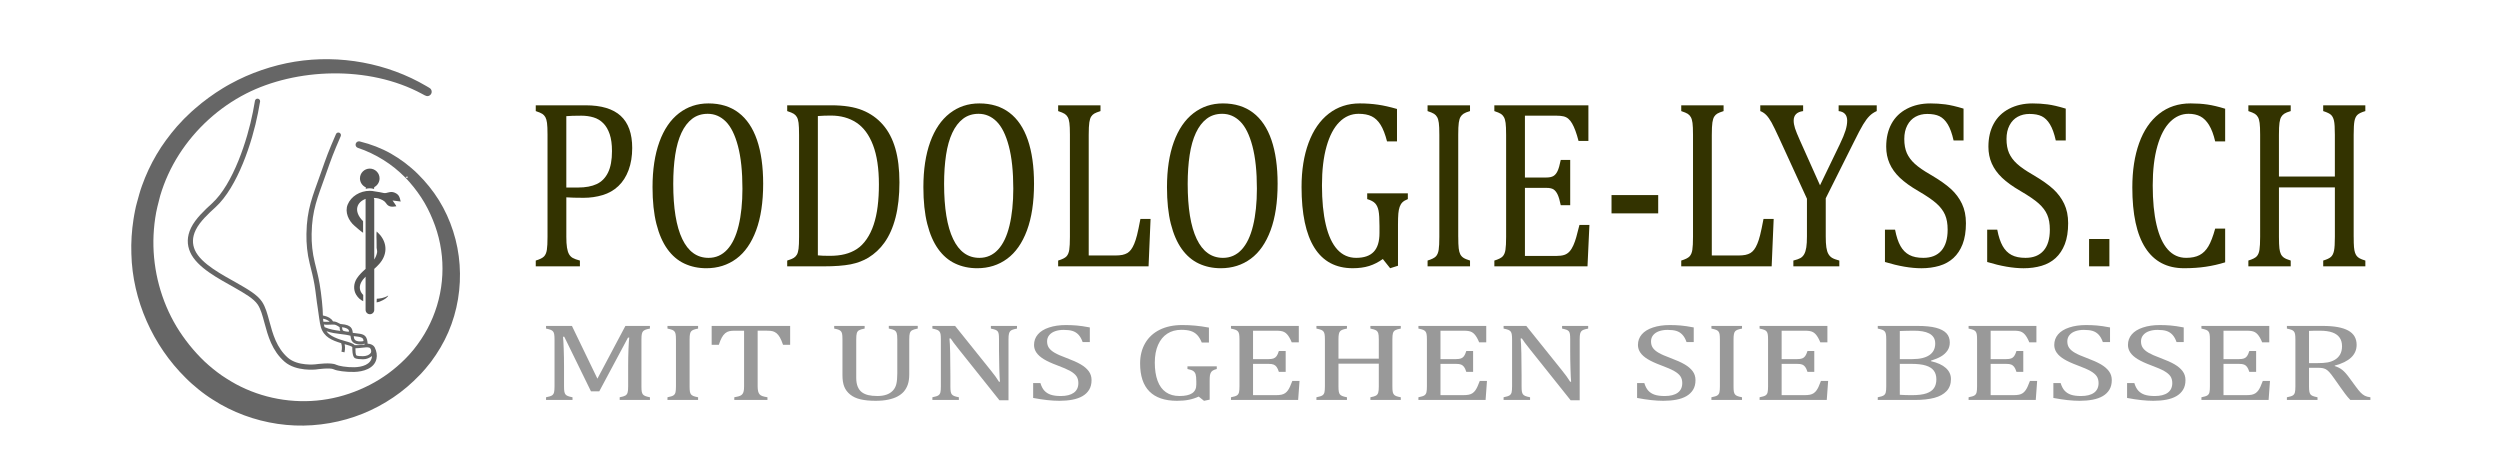 <?xml version="1.0" encoding="utf-8"?>
<!-- Generator: Adobe Illustrator 23.0.0, SVG Export Plug-In . SVG Version: 6.00 Build 0)  -->
<svg version="1.1" baseProfile="tiny" id="Ebene_1" xmlns="http://www.w3.org/2000/svg" xmlns:xlink="http://www.w3.org/1999/xlink"
	 x="0px" y="0px" viewBox="0 0 315 60" xml:space="preserve">
<g>
	<path fill="#999999" d="M81.891,41.401c-0.268,0.05-0.462,0.101-0.581,0.151c-0.12,0.049-0.214,0.111-0.284,0.187
		c-0.069,0.075-0.12,0.188-0.154,0.338c-0.034,0.151-0.051,0.384-0.051,0.699v5.906c0,0.307,0.013,0.529,0.041,0.67
		c0.029,0.143,0.073,0.253,0.138,0.336c0.064,0.082,0.159,0.15,0.283,0.204c0.125,0.056,0.327,0.109,0.609,0.164v0.336h-3.812
		v-0.336c0.347-0.064,0.588-0.137,0.722-0.218c0.133-0.084,0.225-0.204,0.273-0.362c0.05-0.159,0.073-0.423,0.073-0.794v-2.616
		c0-0.688,0.015-1.382,0.042-2.086c0.028-0.704,0.059-1.187,0.096-1.444h-0.157l-3.619,6.769H74.46l-3.365-6.879H70.94
		c0.031,0.278,0.06,0.781,0.087,1.511c0.028,0.729,0.041,1.479,0.041,2.247v2.499c0,0.307,0.015,0.529,0.042,0.67
		c0.027,0.143,0.073,0.253,0.136,0.336c0.064,0.082,0.159,0.15,0.284,0.204c0.124,0.056,0.326,0.109,0.607,0.164v0.336h-3.336
		v-0.336c0.379-0.072,0.631-0.153,0.759-0.242c0.128-0.088,0.211-0.215,0.251-0.379c0.04-0.165,0.06-0.414,0.06-0.753v-5.906
		c0-0.316-0.017-0.546-0.046-0.689c-0.03-0.144-0.081-0.256-0.15-0.336c-0.072-0.079-0.164-0.143-0.28-0.19
		c-0.116-0.047-0.315-0.102-0.594-0.16v-0.335h3.263l3.209,6.646l3.528-6.646h3.09V41.401z"/>
	<path fill="#999999" d="M86.889,48.683c0,0.307,0.014,0.529,0.041,0.67c0.027,0.143,0.073,0.253,0.137,0.336
		c0.064,0.082,0.159,0.15,0.284,0.204c0.124,0.056,0.326,0.109,0.609,0.164v0.336h-3.858v-0.336
		c0.378-0.072,0.631-0.153,0.759-0.242c0.127-0.088,0.211-0.215,0.251-0.379c0.039-0.165,0.059-0.414,0.059-0.753v-5.906
		c0-0.316-0.016-0.546-0.046-0.689c-0.029-0.144-0.079-0.256-0.15-0.336c-0.069-0.079-0.163-0.143-0.278-0.19
		c-0.116-0.047-0.315-0.102-0.595-0.16v-0.335h3.858v0.335c-0.27,0.05-0.462,0.101-0.58,0.151c-0.12,0.049-0.214,0.111-0.285,0.187
		c-0.07,0.075-0.121,0.188-0.154,0.338c-0.035,0.151-0.051,0.384-0.051,0.699V48.683z"/>
	<path fill="#999999" d="M89.669,41.066h9.889v2.378h-0.895c-0.135-0.393-0.266-0.701-0.398-0.93
		c-0.131-0.227-0.269-0.4-0.416-0.521c-0.146-0.116-0.303-0.201-0.469-0.252c-0.169-0.05-0.42-0.073-0.755-0.073h-1.162v6.994
		c0,0.268,0.022,0.483,0.061,0.642c0.038,0.159,0.1,0.286,0.182,0.38c0.081,0.093,0.193,0.167,0.333,0.219
		c0.14,0.053,0.36,0.104,0.659,0.153v0.336h-4.177v-0.336c0.182-0.032,0.344-0.065,0.484-0.102c0.141-0.037,0.255-0.08,0.343-0.132
		c0.088-0.053,0.163-0.121,0.22-0.203c0.058-0.08,0.103-0.193,0.136-0.333c0.034-0.142,0.05-0.349,0.05-0.623v-6.994h-1.151
		c-0.286,0-0.522,0.018-0.709,0.061c-0.185,0.041-0.357,0.125-0.516,0.256c-0.158,0.13-0.304,0.313-0.435,0.554
		c-0.131,0.238-0.254,0.54-0.369,0.905h-0.905V41.066z"/>
	<path fill="#999999" d="M114.566,47.167c0,0.496-0.061,0.926-0.182,1.284c-0.118,0.342-0.291,0.646-0.521,0.91
		c-0.213,0.235-0.478,0.437-0.795,0.603c-0.316,0.167-0.701,0.297-1.152,0.392c-0.451,0.097-0.982,0.145-1.591,0.145
		c-0.737,0-1.369-0.061-1.897-0.184c-0.527-0.123-0.962-0.325-1.306-0.607c-0.345-0.278-0.593-0.608-0.744-0.99
		c-0.153-0.38-0.228-0.864-0.228-1.451v-4.493c0-0.358-0.018-0.598-0.046-0.724c-0.031-0.124-0.076-0.224-0.133-0.297
		c-0.058-0.073-0.142-0.136-0.252-0.188c-0.109-0.053-0.313-0.108-0.611-0.167v-0.335h3.838v0.335
		c-0.341,0.063-0.579,0.135-0.714,0.215c-0.134,0.08-0.225,0.199-0.273,0.359c-0.051,0.158-0.073,0.425-0.073,0.801v4.834
		c0,0.441,0.062,0.814,0.187,1.113c0.125,0.301,0.3,0.535,0.524,0.702c0.227,0.165,0.494,0.285,0.806,0.36
		c0.309,0.075,0.696,0.113,1.16,0.113c0.426,0,0.8-0.056,1.123-0.167c0.325-0.111,0.593-0.281,0.81-0.509
		c0.215-0.227,0.364-0.508,0.443-0.841c0.079-0.332,0.119-0.778,0.119-1.339v-4.267c0-0.398-0.027-0.669-0.079-0.815
		c-0.051-0.146-0.136-0.258-0.255-0.336c-0.12-0.076-0.363-0.151-0.737-0.225v-0.335h3.648v0.335
		c-0.353,0.068-0.595,0.144-0.726,0.225c-0.131,0.082-0.221,0.201-0.27,0.355c-0.05,0.156-0.073,0.419-0.073,0.795V47.167z"/>
	<path fill="#999999" d="M124.858,46.696c0.219,0.273,0.403,0.513,0.555,0.718c0.149,0.204,0.301,0.434,0.461,0.688h0.119
		c-0.031-0.277-0.058-0.828-0.083-1.656c-0.025-0.827-0.036-1.572-0.036-2.237v-1.433c0-0.316-0.013-0.547-0.036-0.692
		c-0.028-0.146-0.07-0.257-0.133-0.335c-0.063-0.076-0.153-0.14-0.266-0.188c-0.112-0.047-0.308-0.102-0.59-0.16v-0.335h3.291v0.335
		c-0.275,0.054-0.469,0.104-0.58,0.151c-0.114,0.044-0.205,0.102-0.275,0.177c-0.069,0.073-0.122,0.182-0.158,0.328
		c-0.038,0.145-0.057,0.385-0.057,0.719v7.655h-1.143l-5.09-6.38c-0.317-0.396-0.543-0.684-0.677-0.867
		c-0.133-0.183-0.26-0.363-0.375-0.541h-0.155c0.044,0.353,0.073,0.984,0.091,1.903c0.018,0.918,0.027,1.832,0.027,2.743v1.393
		c0,0.307,0.015,0.529,0.042,0.67c0.026,0.143,0.073,0.253,0.136,0.336c0.066,0.082,0.159,0.15,0.284,0.204
		c0.125,0.056,0.328,0.109,0.607,0.164v0.336h-3.336v-0.336c0.377-0.072,0.631-0.153,0.758-0.242
		c0.128-0.088,0.212-0.215,0.251-0.379c0.04-0.165,0.059-0.414,0.059-0.753v-5.906c0-0.316-0.014-0.546-0.043-0.689
		c-0.033-0.144-0.082-0.256-0.153-0.336c-0.069-0.079-0.161-0.143-0.278-0.19c-0.115-0.047-0.314-0.102-0.594-0.16v-0.335h2.86
		L124.858,46.696z"/>
	<path fill="#999999" d="M131.092,48.267c0.121,0.402,0.284,0.719,0.493,0.95c0.206,0.231,0.476,0.404,0.805,0.516
		c0.328,0.111,0.753,0.167,1.269,0.167c0.714,0,1.26-0.139,1.643-0.416c0.381-0.278,0.571-0.685,0.571-1.217
		c0-0.341-0.079-0.629-0.237-0.861c-0.16-0.231-0.418-0.45-0.777-0.655c-0.362-0.204-0.909-0.443-1.646-0.716
		c-0.713-0.265-1.276-0.524-1.692-0.777c-0.412-0.253-0.721-0.525-0.927-0.823c-0.204-0.296-0.305-0.619-0.305-0.97
		c0-0.51,0.161-0.952,0.481-1.328c0.319-0.376,0.789-0.666,1.407-0.871c0.619-0.206,1.327-0.308,2.126-0.308
		c0.462,0,0.914,0.018,1.356,0.055c0.442,0.036,0.995,0.119,1.659,0.245v1.844h-0.904c-0.141-0.399-0.318-0.71-0.529-0.935
		c-0.216-0.223-0.465-0.379-0.752-0.468c-0.287-0.089-0.657-0.133-1.114-0.133c-0.396,0-0.751,0.055-1.064,0.164
		c-0.314,0.108-0.563,0.273-0.746,0.494c-0.182,0.222-0.275,0.483-0.275,0.79c0,0.323,0.079,0.596,0.234,0.819
		c0.156,0.224,0.397,0.431,0.728,0.621c0.327,0.192,0.816,0.407,1.462,0.644c0.779,0.291,1.385,0.562,1.813,0.813
		c0.431,0.251,0.766,0.536,1.006,0.856c0.239,0.321,0.36,0.697,0.36,1.124c0,0.479-0.1,0.884-0.303,1.213
		c-0.198,0.329-0.478,0.6-0.836,0.807c-0.357,0.208-0.783,0.357-1.279,0.451c-0.497,0.093-1.041,0.14-1.631,0.14
		c-0.956,0-2.059-0.12-3.309-0.361v-1.873H131.092z"/>
	<path fill="#999999" d="M152.416,50.356l-0.712,0.145l-0.668-0.533c-0.397,0.183-0.809,0.317-1.243,0.403
		c-0.432,0.088-0.93,0.13-1.49,0.13c-1.541,0-2.703-0.396-3.483-1.187c-0.779-0.788-1.167-1.963-1.167-3.521
		c0-0.97,0.214-1.821,0.64-2.556c0.425-0.731,1.038-1.296,1.836-1.691c0.797-0.393,1.735-0.59,2.815-0.59
		c0.567,0,1.111,0.023,1.636,0.073c0.523,0.046,1.105,0.13,1.746,0.248v1.879h-0.906c-0.163-0.411-0.362-0.73-0.584-0.96
		c-0.227-0.23-0.495-0.395-0.809-0.492c-0.313-0.099-0.71-0.146-1.194-0.146c-0.665,0-1.247,0.159-1.745,0.477
		c-0.5,0.317-0.888,0.789-1.166,1.411c-0.277,0.621-0.417,1.372-0.417,2.25c0,0.893,0.12,1.657,0.353,2.289
		c0.236,0.633,0.584,1.111,1.047,1.431c0.464,0.322,1.034,0.482,1.709,0.482c0.72,0,1.252-0.117,1.6-0.351
		c0.349-0.234,0.521-0.596,0.521-1.083v-0.409c0-0.41-0.029-0.706-0.086-0.889c-0.058-0.183-0.161-0.325-0.306-0.424
		c-0.148-0.101-0.388-0.183-0.722-0.246v-0.335h3.692v0.335c-0.218,0.055-0.384,0.118-0.493,0.188
		c-0.11,0.07-0.195,0.156-0.251,0.264c-0.059,0.104-0.098,0.233-0.119,0.385c-0.021,0.152-0.032,0.371-0.032,0.652V50.356z"/>
	<path fill="#999999" d="M163.649,41.066v2.064h-0.895c-0.09-0.224-0.185-0.419-0.284-0.587c-0.095-0.169-0.196-0.31-0.301-0.425
		c-0.103-0.113-0.217-0.205-0.343-0.273c-0.126-0.067-0.272-0.115-0.443-0.14c-0.172-0.025-0.374-0.036-0.613-0.036h-2.887v3.578
		h1.954c0.269,0,0.48-0.028,0.632-0.085c0.153-0.058,0.278-0.154,0.38-0.291c0.1-0.136,0.195-0.351,0.287-0.642h0.86v2.622h-0.86
		c-0.084-0.271-0.181-0.479-0.282-0.617c-0.104-0.14-0.227-0.237-0.373-0.297c-0.142-0.061-0.356-0.09-0.644-0.09h-1.954v3.942
		h2.843c0.298,0,0.54-0.02,0.725-0.058c0.186-0.039,0.346-0.104,0.481-0.199c0.134-0.092,0.252-0.214,0.356-0.364
		c0.103-0.151,0.192-0.307,0.259-0.468c0.071-0.162,0.168-0.397,0.289-0.706h0.906l-0.175,2.398h-8.464v-0.336
		c0.378-0.072,0.632-0.153,0.76-0.242c0.129-0.088,0.211-0.215,0.251-0.379c0.04-0.165,0.061-0.414,0.061-0.753v-5.906
		c0-0.316-0.016-0.546-0.047-0.689c-0.03-0.144-0.081-0.256-0.152-0.336c-0.066-0.079-0.161-0.143-0.276-0.19
		c-0.117-0.047-0.315-0.102-0.596-0.16v-0.335H163.649z"/>
	<path fill="#999999" d="M175.441,48.683c0,0.265,0.009,0.464,0.028,0.597c0.018,0.131,0.049,0.237,0.09,0.317
		c0.044,0.078,0.095,0.143,0.154,0.193c0.064,0.051,0.148,0.097,0.261,0.138c0.114,0.04,0.29,0.084,0.526,0.129v0.336h-3.83v-0.336
		c0.335-0.064,0.571-0.133,0.705-0.211c0.132-0.078,0.225-0.198,0.277-0.356c0.053-0.159,0.078-0.429,0.078-0.807V45.82h-5.083
		v2.862c0,0.307,0.015,0.529,0.043,0.67c0.026,0.143,0.073,0.253,0.136,0.336c0.065,0.082,0.159,0.15,0.284,0.204
		c0.124,0.056,0.327,0.109,0.607,0.164v0.336h-3.847v-0.336c0.378-0.072,0.63-0.153,0.757-0.242
		c0.128-0.088,0.213-0.215,0.253-0.379c0.038-0.165,0.059-0.414,0.059-0.753v-5.906c0-0.316-0.015-0.546-0.046-0.689
		c-0.031-0.144-0.082-0.256-0.152-0.336c-0.068-0.079-0.161-0.143-0.277-0.19c-0.116-0.047-0.314-0.102-0.594-0.16v-0.335h3.847
		v0.335c-0.267,0.05-0.463,0.101-0.58,0.151c-0.119,0.049-0.214,0.111-0.284,0.187c-0.068,0.075-0.121,0.188-0.154,0.338
		c-0.034,0.151-0.052,0.384-0.052,0.699v2.416h5.083v-2.416c0-0.398-0.025-0.669-0.078-0.815c-0.052-0.146-0.138-0.258-0.259-0.336
		c-0.121-0.076-0.364-0.151-0.723-0.225v-0.335h3.83v0.335c-0.342,0.063-0.578,0.135-0.712,0.215
		c-0.134,0.08-0.225,0.199-0.275,0.359c-0.048,0.158-0.073,0.425-0.073,0.801V48.683z"/>
	<path fill="#999999" d="M187.267,41.066v2.064h-0.894c-0.093-0.224-0.188-0.419-0.283-0.587c-0.098-0.169-0.2-0.31-0.303-0.425
		c-0.102-0.113-0.217-0.205-0.342-0.273c-0.125-0.067-0.272-0.115-0.443-0.14c-0.171-0.025-0.375-0.036-0.612-0.036H181.5v3.578
		h1.956c0.269,0,0.478-0.028,0.631-0.085c0.152-0.058,0.279-0.154,0.38-0.291c0.1-0.136,0.195-0.351,0.285-0.642h0.86v2.622h-0.86
		c-0.084-0.271-0.176-0.479-0.28-0.617c-0.104-0.14-0.229-0.237-0.373-0.297c-0.141-0.061-0.357-0.09-0.644-0.09H181.5v3.942h2.844
		c0.298,0,0.539-0.02,0.724-0.058c0.189-0.039,0.347-0.104,0.48-0.199c0.136-0.092,0.254-0.214,0.358-0.364
		c0.101-0.151,0.189-0.307,0.26-0.468c0.07-0.162,0.165-0.397,0.288-0.706h0.905l-0.174,2.398h-8.464v-0.336
		c0.378-0.072,0.632-0.153,0.76-0.242c0.126-0.088,0.212-0.215,0.251-0.379c0.04-0.165,0.06-0.414,0.06-0.753v-5.906
		c0-0.316-0.017-0.546-0.047-0.689c-0.03-0.144-0.078-0.256-0.15-0.336c-0.071-0.079-0.163-0.143-0.279-0.19
		c-0.117-0.047-0.314-0.102-0.594-0.16v-0.335H187.267z"/>
	<path fill="#999999" d="M196.829,46.696c0.219,0.273,0.402,0.513,0.553,0.718c0.147,0.204,0.302,0.434,0.461,0.688h0.117
		c-0.029-0.277-0.055-0.828-0.08-1.656c-0.027-0.827-0.036-1.572-0.036-2.237v-1.433c0-0.316-0.012-0.547-0.036-0.692
		c-0.025-0.146-0.068-0.257-0.133-0.335c-0.065-0.076-0.153-0.14-0.265-0.188c-0.114-0.047-0.312-0.102-0.589-0.16v-0.335h3.289
		v0.335c-0.276,0.054-0.469,0.104-0.58,0.151c-0.115,0.044-0.207,0.102-0.276,0.177c-0.07,0.073-0.121,0.182-0.161,0.328
		c-0.034,0.145-0.053,0.385-0.053,0.719v7.655h-1.142l-5.093-6.38c-0.315-0.396-0.541-0.684-0.675-0.867
		c-0.136-0.183-0.26-0.363-0.376-0.541h-0.154c0.041,0.353,0.072,0.984,0.091,1.903c0.018,0.918,0.027,1.832,0.027,2.743v1.393
		c0,0.307,0.014,0.529,0.041,0.67c0.028,0.143,0.073,0.253,0.138,0.336c0.064,0.082,0.158,0.15,0.281,0.204
		c0.127,0.056,0.331,0.109,0.61,0.164v0.336h-3.336v-0.336c0.377-0.072,0.629-0.153,0.757-0.242c0.13-0.088,0.213-0.215,0.254-0.379
		c0.04-0.165,0.058-0.414,0.058-0.753v-5.906c0-0.316-0.015-0.546-0.047-0.689c-0.028-0.144-0.08-0.256-0.149-0.336
		c-0.071-0.079-0.163-0.143-0.28-0.19c-0.115-0.047-0.313-0.102-0.593-0.16v-0.335h2.859L196.829,46.696z"/>
	<path fill="#999999" d="M207.184,48.267c0.125,0.402,0.288,0.719,0.493,0.95c0.208,0.231,0.477,0.404,0.807,0.516
		c0.327,0.111,0.752,0.167,1.27,0.167c0.714,0,1.26-0.139,1.64-0.416c0.38-0.278,0.571-0.685,0.571-1.217
		c0-0.341-0.079-0.629-0.238-0.861c-0.159-0.231-0.417-0.45-0.778-0.655c-0.358-0.204-0.906-0.443-1.642-0.716
		c-0.714-0.265-1.277-0.524-1.691-0.777c-0.415-0.253-0.725-0.525-0.929-0.823c-0.203-0.296-0.305-0.619-0.305-0.97
		c0-0.51,0.16-0.952,0.48-1.328c0.32-0.376,0.79-0.666,1.408-0.871c0.617-0.206,1.326-0.308,2.125-0.308
		c0.462,0,0.916,0.018,1.356,0.055c0.443,0.036,0.995,0.119,1.66,0.245v1.844h-0.906c-0.139-0.399-0.316-0.71-0.53-0.935
		c-0.212-0.223-0.461-0.379-0.747-0.468c-0.288-0.089-0.658-0.133-1.115-0.133c-0.395,0-0.751,0.055-1.067,0.164
		c-0.312,0.108-0.559,0.273-0.743,0.494c-0.184,0.222-0.273,0.483-0.273,0.79c0,0.323,0.076,0.596,0.233,0.819
		c0.154,0.224,0.398,0.431,0.728,0.621c0.327,0.192,0.817,0.407,1.461,0.644c0.78,0.291,1.386,0.562,1.813,0.813
		c0.43,0.251,0.766,0.536,1.008,0.856c0.241,0.321,0.361,0.697,0.361,1.124c0,0.479-0.1,0.884-0.301,1.213
		c-0.202,0.329-0.481,0.6-0.838,0.807c-0.355,0.208-0.782,0.357-1.279,0.451c-0.497,0.093-1.041,0.14-1.634,0.14
		c-0.955,0-2.059-0.12-3.307-0.361v-1.873H207.184z"/>
	<path fill="#999999" d="M218.426,48.683c0,0.307,0.013,0.529,0.041,0.67c0.03,0.143,0.074,0.253,0.138,0.336
		c0.065,0.082,0.158,0.15,0.282,0.204c0.126,0.056,0.329,0.109,0.607,0.164v0.336h-3.856v-0.336c0.379-0.072,0.631-0.153,0.76-0.242
		c0.126-0.088,0.212-0.215,0.25-0.379c0.04-0.165,0.06-0.414,0.06-0.753v-5.906c0-0.316-0.015-0.546-0.043-0.689
		c-0.032-0.144-0.083-0.256-0.152-0.336c-0.073-0.079-0.164-0.143-0.28-0.19c-0.116-0.047-0.313-0.102-0.594-0.16v-0.335h3.856
		v0.335c-0.265,0.05-0.46,0.101-0.576,0.151c-0.122,0.049-0.216,0.111-0.287,0.187c-0.07,0.075-0.12,0.188-0.153,0.338
		c-0.035,0.151-0.052,0.384-0.052,0.699V48.683z"/>
	<path fill="#999999" d="M230.252,41.066v2.064h-0.894c-0.094-0.224-0.185-0.419-0.282-0.587c-0.098-0.169-0.2-0.31-0.303-0.425
		c-0.102-0.113-0.216-0.205-0.343-0.273c-0.126-0.067-0.272-0.115-0.443-0.14c-0.169-0.025-0.375-0.036-0.613-0.036h-2.888v3.578
		h1.956c0.269,0,0.481-0.028,0.631-0.085c0.153-0.058,0.28-0.154,0.38-0.291c0.1-0.136,0.197-0.351,0.288-0.642h0.859v2.622h-0.859
		c-0.085-0.271-0.181-0.479-0.283-0.617c-0.104-0.14-0.227-0.237-0.368-0.297c-0.145-0.061-0.361-0.09-0.647-0.09h-1.956v3.942
		h2.844c0.298,0,0.54-0.02,0.727-0.058c0.184-0.039,0.345-0.104,0.48-0.199c0.134-0.092,0.254-0.214,0.357-0.364
		c0.104-0.151,0.191-0.307,0.26-0.468c0.068-0.162,0.166-0.397,0.285-0.706h0.907l-0.174,2.398h-8.463v-0.336
		c0.377-0.072,0.63-0.153,0.758-0.242c0.128-0.088,0.213-0.215,0.251-0.379c0.038-0.165,0.058-0.414,0.058-0.753v-5.906
		c0-0.316-0.015-0.546-0.046-0.689c-0.029-0.144-0.082-0.256-0.15-0.336c-0.071-0.079-0.163-0.143-0.278-0.19
		c-0.118-0.047-0.316-0.102-0.594-0.16v-0.335H230.252z"/>
	<path fill="#999999" d="M236.597,50.393v-0.336c0.378-0.072,0.631-0.153,0.758-0.242c0.128-0.088,0.213-0.215,0.251-0.379
		c0.04-0.165,0.061-0.414,0.061-0.753v-5.906c0-0.316-0.016-0.546-0.047-0.689c-0.03-0.144-0.08-0.256-0.15-0.336
		c-0.071-0.079-0.164-0.143-0.28-0.19c-0.115-0.047-0.313-0.102-0.593-0.16v-0.335h4.999c0.968,0,1.747,0.077,2.337,0.232
		c0.586,0.155,1.024,0.384,1.312,0.687c0.286,0.304,0.429,0.693,0.429,1.172c0,0.395-0.104,0.739-0.308,1.032
		c-0.203,0.29-0.47,0.532-0.799,0.723c-0.33,0.192-0.753,0.37-1.27,0.533v0.062c0.829,0.188,1.455,0.475,1.883,0.864
		c0.428,0.389,0.64,0.852,0.64,1.391c0,0.618-0.185,1.125-0.554,1.518c-0.367,0.39-0.883,0.674-1.549,0.851
		c-0.664,0.174-1.469,0.263-2.412,0.263H236.597z M240.974,45.247c0.929,0,1.636-0.168,2.129-0.502
		c0.488-0.334,0.735-0.821,0.735-1.459c0-0.314-0.07-0.574-0.206-0.781c-0.138-0.207-0.326-0.373-0.569-0.496
		c-0.24-0.123-0.525-0.21-0.852-0.263c-0.329-0.054-0.686-0.077-1.07-0.077c-0.23,0-0.537,0.004-0.914,0.013
		c-0.378,0.01-0.66,0.017-0.851,0.026v3.539H240.974z M239.375,49.742c0.445,0.033,0.943,0.048,1.49,0.048
		c0.798,0,1.419-0.074,1.861-0.226c0.44-0.149,0.759-0.371,0.958-0.665c0.2-0.294,0.299-0.662,0.299-1.104
		c0-0.441-0.108-0.807-0.324-1.094c-0.216-0.287-0.55-0.502-1.003-0.642c-0.45-0.143-1.071-0.213-1.863-0.213h-1.418V49.742z"/>
	<path fill="#999999" d="M256.587,41.066v2.064h-0.896c-0.091-0.224-0.186-0.419-0.283-0.587c-0.098-0.169-0.197-0.31-0.302-0.425
		c-0.105-0.113-0.218-0.205-0.343-0.273c-0.125-0.067-0.273-0.115-0.442-0.14c-0.172-0.025-0.374-0.036-0.613-0.036h-2.887v3.578
		h1.953c0.269,0,0.48-0.028,0.632-0.085c0.152-0.058,0.28-0.154,0.38-0.291c0.1-0.136,0.196-0.351,0.287-0.642h0.861v2.622h-0.861
		c-0.085-0.271-0.179-0.479-0.282-0.617c-0.104-0.14-0.229-0.237-0.371-0.297c-0.143-0.061-0.355-0.09-0.645-0.09h-1.953v3.942h2.84
		c0.299,0,0.543-0.02,0.729-0.058c0.185-0.039,0.346-0.104,0.48-0.199c0.132-0.092,0.252-0.214,0.356-0.364
		c0.104-0.151,0.192-0.307,0.26-0.468c0.071-0.162,0.167-0.397,0.288-0.706h0.906l-0.174,2.398h-8.464v-0.336
		c0.378-0.072,0.632-0.153,0.758-0.242c0.129-0.088,0.213-0.215,0.252-0.379c0.04-0.165,0.058-0.414,0.058-0.753v-5.906
		c0-0.316-0.014-0.546-0.045-0.689c-0.032-0.144-0.083-0.256-0.151-0.336c-0.069-0.079-0.163-0.143-0.28-0.19
		c-0.116-0.047-0.314-0.102-0.593-0.16v-0.335H256.587z"/>
	<path fill="#999999" d="M259.641,48.267c0.122,0.402,0.285,0.719,0.493,0.95s0.475,0.404,0.802,0.516
		c0.331,0.111,0.755,0.167,1.273,0.167c0.711,0,1.259-0.139,1.641-0.416c0.377-0.278,0.57-0.685,0.57-1.217
		c0-0.341-0.08-0.629-0.237-0.861c-0.16-0.231-0.417-0.45-0.778-0.655c-0.359-0.204-0.908-0.443-1.645-0.716
		c-0.713-0.265-1.275-0.524-1.69-0.777c-0.414-0.253-0.724-0.525-0.929-0.823c-0.203-0.296-0.304-0.619-0.304-0.97
		c0-0.51,0.159-0.952,0.478-1.328c0.319-0.376,0.788-0.666,1.408-0.871c0.617-0.206,1.327-0.308,2.124-0.308
		c0.465,0,0.917,0.018,1.358,0.055c0.441,0.036,0.994,0.119,1.659,0.245v1.844h-0.905c-0.141-0.399-0.319-0.71-0.531-0.935
		c-0.212-0.223-0.462-0.379-0.749-0.468c-0.287-0.089-0.658-0.133-1.113-0.133c-0.397,0-0.753,0.055-1.067,0.164
		c-0.313,0.108-0.563,0.273-0.743,0.494c-0.184,0.222-0.273,0.483-0.273,0.79c0,0.323,0.076,0.596,0.232,0.819
		c0.154,0.224,0.397,0.431,0.728,0.621c0.327,0.192,0.816,0.407,1.462,0.644c0.779,0.291,1.384,0.562,1.814,0.813
		c0.428,0.251,0.763,0.536,1.004,0.856c0.241,0.321,0.363,0.697,0.363,1.124c0,0.479-0.101,0.884-0.303,1.213
		c-0.202,0.329-0.478,0.6-0.836,0.807c-0.357,0.208-0.783,0.357-1.28,0.451c-0.498,0.093-1.041,0.14-1.632,0.14
		c-0.957,0-2.059-0.12-3.309-0.361v-1.873H259.641z"/>
	<path fill="#999999" d="M268.927,48.267c0.121,0.402,0.285,0.719,0.493,0.95s0.476,0.404,0.805,0.516
		c0.33,0.111,0.754,0.167,1.271,0.167c0.713,0,1.259-0.139,1.64-0.416c0.379-0.278,0.572-0.685,0.572-1.217
		c0-0.341-0.079-0.629-0.237-0.861c-0.159-0.231-0.417-0.45-0.778-0.655c-0.359-0.204-0.908-0.443-1.647-0.716
		c-0.712-0.265-1.275-0.524-1.689-0.777c-0.416-0.253-0.725-0.525-0.929-0.823c-0.202-0.296-0.305-0.619-0.305-0.97
		c0-0.51,0.16-0.952,0.479-1.328c0.321-0.376,0.79-0.666,1.409-0.871c0.617-0.206,1.326-0.308,2.125-0.308
		c0.461,0,0.916,0.018,1.356,0.055c0.441,0.036,0.993,0.119,1.658,0.245v1.844h-0.904c-0.14-0.399-0.317-0.71-0.529-0.935
		c-0.214-0.223-0.464-0.379-0.749-0.468c-0.289-0.089-0.66-0.133-1.118-0.133c-0.396,0-0.752,0.055-1.065,0.164
		c-0.312,0.108-0.561,0.273-0.743,0.494c-0.184,0.222-0.275,0.483-0.275,0.79c0,0.323,0.077,0.596,0.234,0.819
		c0.153,0.224,0.396,0.431,0.725,0.621c0.33,0.192,0.817,0.407,1.463,0.644c0.78,0.291,1.385,0.562,1.815,0.813
		c0.43,0.251,0.764,0.536,1.004,0.856c0.243,0.321,0.363,0.697,0.363,1.124c0,0.479-0.1,0.884-0.303,1.213
		c-0.199,0.329-0.479,0.6-0.836,0.807c-0.355,0.208-0.784,0.357-1.28,0.451c-0.496,0.093-1.039,0.14-1.631,0.14
		c-0.957,0-2.06-0.12-3.308-0.361v-1.873H268.927z"/>
	<path fill="#999999" d="M285.928,41.066v2.064h-0.897c-0.09-0.224-0.186-0.419-0.283-0.587c-0.098-0.169-0.197-0.31-0.302-0.425
		c-0.104-0.113-0.217-0.205-0.343-0.273c-0.123-0.067-0.272-0.115-0.443-0.14c-0.17-0.025-0.374-0.036-0.612-0.036h-2.887v3.578
		h1.953c0.269,0,0.48-0.028,0.633-0.085c0.153-0.058,0.279-0.154,0.38-0.291c0.099-0.136,0.196-0.351,0.287-0.642h0.858v2.622
		h-0.858c-0.085-0.271-0.18-0.479-0.282-0.617c-0.105-0.14-0.228-0.237-0.373-0.297c-0.142-0.061-0.357-0.09-0.645-0.09h-1.953
		v3.942h2.843c0.299,0,0.54-0.02,0.727-0.058c0.182-0.039,0.344-0.104,0.478-0.199c0.133-0.092,0.252-0.214,0.358-0.364
		c0.101-0.151,0.189-0.307,0.258-0.468c0.072-0.162,0.167-0.397,0.289-0.706h0.905l-0.174,2.398h-8.464v-0.336
		c0.378-0.072,0.632-0.153,0.759-0.242c0.127-0.088,0.212-0.215,0.251-0.379c0.039-0.165,0.059-0.414,0.059-0.753v-5.906
		c0-0.316-0.016-0.546-0.046-0.689c-0.032-0.144-0.08-0.256-0.152-0.336c-0.068-0.079-0.162-0.143-0.278-0.19
		c-0.115-0.047-0.314-0.102-0.594-0.16v-0.335H285.928z"/>
	<path fill="#999999" d="M290.936,46.341v2.322c0,0.328,0.016,0.566,0.05,0.714c0.034,0.147,0.084,0.26,0.151,0.334
		c0.067,0.075,0.159,0.138,0.275,0.184c0.113,0.049,0.313,0.103,0.594,0.162v0.336h-3.858v-0.336
		c0.378-0.072,0.633-0.153,0.761-0.242c0.127-0.088,0.209-0.215,0.249-0.379c0.042-0.165,0.061-0.414,0.061-0.753v-5.906
		c0-0.316-0.015-0.546-0.046-0.689c-0.031-0.144-0.079-0.256-0.15-0.336c-0.071-0.079-0.163-0.143-0.28-0.19
		c-0.116-0.047-0.312-0.102-0.594-0.16v-0.335h4.525c1.426,0,2.492,0.193,3.199,0.581c0.707,0.387,1.061,0.988,1.061,1.803
		c0,0.624-0.228,1.154-0.69,1.594c-0.459,0.436-1.151,0.776-2.071,1.022v0.055c0.373,0.115,0.691,0.277,0.956,0.489
		c0.266,0.213,0.56,0.54,0.883,0.987l0.822,1.12c0.237,0.328,0.442,0.578,0.613,0.752c0.17,0.173,0.344,0.306,0.52,0.396
		c0.176,0.091,0.411,0.154,0.703,0.19v0.336h-2.531c-0.233-0.242-0.451-0.501-0.659-0.779c-0.206-0.279-0.409-0.56-0.612-0.849
		l-0.805-1.14c-0.242-0.348-0.442-0.601-0.599-0.767c-0.154-0.162-0.298-0.276-0.431-0.344c-0.129-0.065-0.27-0.11-0.42-0.136
		c-0.148-0.025-0.371-0.038-0.671-0.038H290.936z M290.936,41.695v4.058h1.033c0.53,0,0.959-0.028,1.289-0.085
		c0.328-0.057,0.634-0.165,0.913-0.326c0.281-0.16,0.505-0.38,0.674-0.665c0.165-0.286,0.251-0.633,0.251-1.05
		c0-0.432-0.099-0.791-0.299-1.078c-0.198-0.287-0.496-0.506-0.898-0.655c-0.402-0.151-0.946-0.225-1.628-0.225
		C291.722,41.669,291.277,41.676,290.936,41.695z"/>
</g>
<g>
	<path fill="#575756" d="M50.487,25.393c-0.136-0.545-0.189-0.876-0.766-1.12c-0.577-0.244-0.968,0.139-1.378,0.044
		c-0.28-0.067-0.743-0.15-1.146-0.205c-0.203-0.044-0.407-0.068-0.608-0.068c-1.238,0-2.355,0.695-2.78,1.727
		c-0.394,0.959,0.12,2.061,0.867,2.689c0.278,0.235,0.761,0.677,1.073,0.869c0.001,0,0.002,0.001,0.002,0.002
		c-0.001-0.034-0.002-0.105-0.002-0.197c-0.002-0.392,0.002-1.181-0.002-1.261c-1.313-1.325-0.721-2.446,0.328-2.814
		c-0.008,0.037-0.012,0.075-0.012,0.114v8.711c-0.405,0.361-0.781,0.71-1.094,1.184c-0.428,0.651-0.463,1.465-0.086,2.077
		c0.23,0.376,0.524,0.639,0.882,0.804v-0.784c-0.185-0.18-0.329-0.411-0.392-0.65c-0.163-0.63,0.226-1.192,0.69-1.659v2.071v2.119
		c0,0.3,0.246,0.546,0.546,0.546c0.3,0,0.546-0.246,0.546-0.546v-5.167c0.221-0.2,0.437-0.405,0.635-0.628
		c0.971-1.097,1.056-2.473,0.119-3.625c-0.097-0.118-0.343-0.354-0.452-0.462l-0.02,0.281c-0.011,0.325-0.005,0.537,0.011,0.871
		c0.012,0.244,0.016,0.594,0.007,0.847l-0.002,0.061c0.028,0.201,0.097,0.402,0.058,0.599c-0.058,0.306-0.186,0.603-0.356,0.879
		v-7.53c0-0.085-0.02-0.165-0.055-0.236c0.244,0.009,0.452,0.039,0.565,0.066c0.429,0.123,0.798,0.314,0.972,0.591
		c0.308,0.489,0.706,0.497,1.297,0.4c0.03-0.047-0.45-0.687-0.472-0.732C49.8,25.303,50.146,25.346,50.487,25.393z"/>
	<path fill="#575756" d="M45.997,23.56c0.111,0.073,0.089-0.136,0.089,0.232c0.331-0.082,0.668-0.103,1.043,0.021l0.017-0.186
		c0-0.045,0.022-0.056,0.078-0.089c0.368-0.218,0.602-0.631,0.602-1.061c0-0.68-0.558-1.233-1.233-1.233
		c-0.681,0-1.239,0.552-1.239,1.233C45.355,22.941,45.617,23.348,45.997,23.56z"/>
	<path fill="#575756" d="M47.458,37.964L47.452,38.1c0.31-0.046,0.484-0.123,0.762-0.267c0.247-0.127,0.62-0.349,0.707-0.599
		c-0.535,0.346-1.136,0.392-1.446,0.405C47.47,37.75,47.463,37.859,47.458,37.964z"/>
</g>
<g>
	<path fill="#666666" d="M57.1,29.141c-0.437-1.368-1.036-2.683-1.789-3.901c-0.756-1.221-1.665-2.33-2.676-3.332
		c-0.51-0.505-1.05-0.955-1.616-1.394c-0.575-0.431-1.162-0.819-1.78-1.171c-1.209-0.678-2.507-1.173-3.842-1.503
		c-0.002-0.001-0.005-0.001-0.007-0.002c-0.033-0.008-0.065-0.019-0.098-0.027l-0.002,0.007c-0.021-0.003-0.039-0.012-0.061-0.012
		c-0.235,0-0.426,0.191-0.426,0.426c0,0.189,0.125,0.344,0.296,0.4c1.129,0.375,2.207,0.899,3.212,1.522
		c0.507,0.309,0.993,0.671,1.459,1.039c0.457,0.366,0.872,0.759,1.302,1.181c0.025,0.098,0.064,0.145,0.014,0.014l0.006,0.007
		l0.008,0.009l0.015,0.017l0.037,0.04l0.071,0.074l0.138,0.146l0.267,0.296c0.175,0.2,0.346,0.404,0.511,0.613
		c0.33,0.417,0.646,0.851,0.936,1.292c0.583,0.885,1.06,1.836,1.46,2.816c0.807,1.957,1.228,4.06,1.22,6.164
		c-0.002,2.104-0.419,4.196-1.221,6.13c-0.399,0.967-0.892,1.892-1.469,2.759c-0.285,0.435-0.597,0.852-0.92,1.262
		c-0.17,0.197-0.334,0.4-0.507,0.594l-0.268,0.286l-0.138,0.147l-0.069,0.074l-0.034,0.037l-0.013,0.014
		c-0.004,0.004-0.007,0.007-0.011,0.011l0.001,0l-0.004,0.004l-0.001,0.002c-0.001-0.001,0,0-0.001-0.001
		c-0.003,0.003-0.006,0.006-0.009,0.009c-0.323-0.3-0.231-0.208-0.006,0.006c-1.345,1.347-2.825,2.444-4.489,3.301
		c-1.666,0.856-3.461,1.478-5.305,1.792c-3.693,0.643-7.567,0.083-10.926-1.559c-0.838-0.401-1.658-0.912-2.413-1.415
		c-0.386-0.281-0.77-0.547-1.122-0.848L26.3,46.023c-0.183-0.165-0.375-0.331-0.529-0.477c-0.673-0.642-1.343-1.377-1.91-2.083
		c-0.584-0.737-1.134-1.509-1.619-2.315c-1.939-3.234-2.957-7.04-2.914-10.837c0.015-0.952,0.09-1.906,0.23-2.838
		c0.134-0.957,0.382-1.871,0.623-2.8c0.541-1.832,1.345-3.587,2.38-5.208c2.067-3.231,5.024-5.928,8.449-7.675
		c6.238-3.181,15.419-3.614,22.182,0.045l0.342,0.185l0.006-0.011c0.088,0.058,0.187,0.101,0.3,0.101
		c0.306,0,0.554-0.248,0.554-0.554c0-0.223-0.134-0.413-0.324-0.501l0.002-0.003l-0.353-0.208
		c-4.914-2.89-10.886-3.987-16.564-3.074c-1.422,0.232-2.819,0.589-4.18,1.056c-0.679,0.233-1.356,0.497-2.007,0.782
		c-0.645,0.294-1.333,0.615-1.945,0.962c-0.314,0.181-0.612,0.331-0.937,0.541c-0.312,0.198-0.596,0.366-0.902,0.575
		c-0.605,0.409-1.225,0.857-1.747,1.274c-0.277,0.226-0.577,0.472-0.845,0.706c-0.272,0.234-0.542,0.47-0.796,0.724l-0.385,0.371
		l-0.186,0.179l-0.212,0.221c-0.239,0.259-0.495,0.52-0.729,0.787c-0.451,0.526-0.942,1.124-1.365,1.712
		c-0.426,0.575-0.821,1.181-1.192,1.809c-0.739,1.251-1.355,2.575-1.842,3.945c-0.25,0.679-0.426,1.382-0.623,2.087
		c-0.106,0.352-0.18,0.702-0.249,1.051c-0.078,0.343-0.128,0.718-0.192,1.076c-0.224,1.456-0.321,2.89-0.268,4.361
		c0.14,5.82,2.709,11.557,6.842,15.626c0.126,0.128,0.265,0.271,0.406,0.397l0.387,0.353c0.284,0.241,0.563,0.485,0.852,0.721
		c0.29,0.244,0.58,0.444,0.868,0.66c0.285,0.213,0.612,0.421,0.92,0.617c1.221,0.797,2.55,1.445,3.917,1.958
		c2.74,1.02,5.699,1.463,8.609,1.257c2.911-0.202,5.776-1.003,8.343-2.383c1.281-0.685,2.492-1.502,3.6-2.444
		c0.273-0.232,0.555-0.485,0.803-0.721l0.771-0.764l0.193-0.197l0.19-0.212l0.356-0.404c0.238-0.275,0.458-0.564,0.687-0.847
		c0.868-1.167,1.619-2.421,2.194-3.755c0.576-1.332,0.983-2.739,1.219-4.163C58.183,34.833,57.981,31.877,57.1,29.141z
		 M51.107,22.406l0.173-0.196c0.005,0.006,0.012,0.013,0.015,0.016l0.057,0.059c0.02,0.02,0.039,0.041,0.058,0.061
		C51.353,22.395,51.26,22.423,51.107,22.406z"/>
	<path fill="#666666" d="M51.101,45.18c0.002-0.002,0.004-0.003,0.005-0.005C51.092,45.165,51.087,45.163,51.101,45.18z"/>
	<path fill="#666666" d="M32.447,12.429c-0.145,0-0.264,0.096-0.308,0.226l-0.005-0.001c-0.13,0.723-0.232,1.278-0.268,1.462
		c-0.68,3.481-2.482,9.081-5.158,11.518c-0.932,0.849-2.066,1.909-2.625,3.046c-0.557,1.133-0.526,2.166-0.125,3.084
		c0.865,1.977,3.7,3.391,5.538,4.444c1.384,0.793,2.47,1.415,2.978,2.169c0.378,0.562,0.602,1.393,0.848,2.308
		c0.438,1.625,0.944,3.503,2.534,4.889c1.454,1.267,3.948,0.982,3.955,0.981l0.012-0.002c0.005-0.001,1.759-0.262,2.232-0.018
		c0.364,0.188,1.521,0.357,2.589,0.329c1.094-0.028,2.522-0.412,2.792-1.65c0.101-0.46,0.021-0.95-0.217-1.43
		c-0.078-0.156-0.234-0.31-0.475-0.4c-0.118-0.044-0.26-0.075-0.424-0.082c-0.009-0.17-0.029-0.344-0.073-0.508
		c-0.178-0.664-0.644-0.717-1.392-0.804c-0.126-0.015-0.261-0.03-0.403-0.05l-0.006-0.046c-0.058-0.425-0.136-0.96-1.417-1.055
		c-0.074-0.005-0.123-0.009-0.172-0.034c-0.298-0.149-0.522-0.304-0.898-0.311l-0.027-0.032c-0.191-0.357-0.665-0.582-1.002-0.652
		c-0.088-0.018-0.172-0.036-0.246-0.06c-0.001-0.882-0.189-2.661-0.406-3.951c-0.159-0.944-0.395-1.837-0.623-2.762
		c-0.293-1.184-0.41-2.374-0.39-3.565c0.052-3.049,0.754-4.562,1.727-7.325c0.839-2.383,0.943-2.68,1.935-4.978
		c0.02-0.043,0.034-0.09,0.034-0.14c0-0.182-0.148-0.33-0.33-0.33c-0.145,0-0.264,0.094-0.309,0.224
		c-0.992,2.297-1.102,2.613-1.945,5.007c-1.001,2.841-1.712,4.4-1.766,7.533c-0.021,1.245,0.101,2.49,0.408,3.731
		c0.224,0.906,0.457,1.79,0.613,2.714c0.164,0.977,0.248,1.962,0.409,2.942c0.107,0.649,0.223,1.81,0.393,2.375l0,0.001
		c0.376,1.256,1.421,1.668,2.556,2.014c0.055,0.165,0.083,0.331,0.091,0.497c0.007,0.187-0.013,0.38-0.057,0.576l0.384,0.084
		c0.049-0.224,0.073-0.45,0.063-0.676c-0.005-0.119-0.019-0.237-0.043-0.355c0.42,0.117,0.88,0.251,0.963,0.364
		c-0.006,0.183-0.023,1.177,0.314,1.389c0.188,0.118,0.665,0.147,1.032,0.151c0.484,0.005,0.8-0.18,1.137-0.404
		c-0.077,1.114-1.326,1.383-2.221,1.406c-0.97,0.025-2.011-0.167-2.302-0.317c-0.629-0.325-2.444-0.073-2.612-0.049
		c-0.006,0-2.221,0.252-3.457-0.825c-1.438-1.253-1.917-3.029-2.331-4.565c-0.261-0.969-0.497-1.848-0.937-2.502
		c-0.594-0.883-1.738-1.538-3.196-2.373c-1.661-0.951-4.49-2.369-5.264-4.138c-0.327-0.748-0.349-1.596,0.113-2.535
		c0.52-1.059,1.599-2.051,2.478-2.851c2.798-2.548,4.65-8.238,5.36-11.877c0.036-0.183,0.139-0.746,0.271-1.478l-0.003-0.001
		c0-0.001,0.001-0.002,0.001-0.004C32.776,12.577,32.628,12.429,32.447,12.429z M44.811,42.383c0.425,0.049,0.731,0.084,0.915,0.283
		c0.057,0.117,0.081,0.213,0.076,0.28c-0.006,0.089-0.549,0.08-0.656,0.065c-0.185-0.027-0.327-0.096-0.418-0.188
		c-0.135-0.137-0.128-0.292-0.159-0.468C44.653,42.364,44.733,42.374,44.811,42.383z M43.927,41.569
		c0.007,0.019,0.071,0.169,0.046,0.201c-0.11,0.07-0.635-0.045-0.723-0.095c-0.115-0.066-0.146-0.317-0.154-0.447
		C43.541,41.279,43.822,41.417,43.927,41.569z M40.7,40.157c0.06,0.015,0.12,0.027,0.182,0.04c0.196,0.04,0.49,0.187,0.665,0.343
		c-0.221,0.019-0.507,0.011-0.803-0.002C40.73,40.457,40.711,40.242,40.7,40.157z M40.9,41.222c-0.014-0.039-0.027-0.079-0.038-0.12
		c-0.005,0-0.045-0.197-0.051-0.221c0.396,0.098,1.125-0.031,1.389,0.032c0.206,0.049,0.467,0.234,0.587,0.305
		c0.007,0.167,0.021,0.315,0.087,0.472C42.238,41.611,41.574,41.52,40.9,41.222z M44.689,43.483
		c-0.216-0.232-0.763-0.384-1.236-0.516c-0.771-0.215-1.926-0.609-2.319-1.232c0.618,0.213,1.214,0.286,1.785,0.356
		c0.43,0.052,0.846,0.103,1.237,0.211c0.078,0.321,0.028,0.528,0.292,0.795c0.156,0.159,0.416,0.254,0.677,0.291
		c0.29,0.042,0.598,0.012,0.773-0.081c0.044-0.024,0.032,0.042,0.033,0.077l0.001,0.04c-0.114,0.008-0.232,0.019-0.351,0.03
		C45.268,43.482,44.944,43.512,44.689,43.483z M46.739,44.433c-0.204,0.321-0.633,0.447-1.019,0.447
		c-0.312-0.001-0.687-0.018-0.805-0.093c-0.125-0.078-0.135-0.624-0.132-0.905c0.218,0.006,0.586-0.045,0.869-0.071
		c0.229-0.021,0.658-0.092,0.881-0.008C46.742,43.883,46.824,44.241,46.739,44.433z"/>
</g>
<g>
	<path fill="#333300" d="M71.357,29.798c0,0.584,0.027,1.05,0.083,1.398c0.055,0.345,0.139,0.621,0.253,0.824
		c0.114,0.203,0.268,0.363,0.462,0.475c0.194,0.114,0.499,0.225,0.913,0.336v0.728h-5.563v-0.728
		c0.524-0.161,0.874-0.336,1.052-0.529c0.178-0.192,0.294-0.468,0.348-0.825c0.056-0.357,0.083-0.9,0.083-1.635V16.985
		c0-0.684-0.021-1.183-0.064-1.494c-0.041-0.312-0.112-0.555-0.208-0.729c-0.097-0.174-0.226-0.312-0.387-0.417
		c-0.16-0.103-0.435-0.22-0.824-0.348v-0.729h6.286c1.977,0,3.449,0.444,4.417,1.33c0.967,0.888,1.45,2.237,1.45,4.05
		c0,1.031-0.151,1.957-0.456,2.781c-0.304,0.821-0.735,1.496-1.292,2.021c-0.557,0.526-1.217,0.902-1.978,1.13
		c-0.76,0.229-1.559,0.343-2.395,0.343c-0.937,0-1.664-0.02-2.179-0.06V29.798z M71.357,23.629h1.47
		c0.955,0,1.743-0.147,2.363-0.438c0.621-0.294,1.096-0.778,1.426-1.456c0.329-0.679,0.494-1.579,0.494-2.698
		c0-0.852-0.097-1.563-0.291-2.134c-0.194-0.57-0.462-1.029-0.805-1.374c-0.343-0.347-0.749-0.593-1.223-0.736
		c-0.473-0.144-0.989-0.216-1.546-0.216c-0.837,0-1.466,0.02-1.889,0.059V23.629z"/>
	<path fill="#333300" d="M88.998,33.797c-1.014,0-1.937-0.198-2.769-0.588c-0.832-0.39-1.546-1-2.141-1.828
		c-0.595-0.828-1.057-1.885-1.381-3.173c-0.325-1.288-0.488-2.829-0.488-4.623c0-2.21,0.287-4.106,0.862-5.694
		c0.574-1.585,1.396-2.791,2.465-3.619c1.069-0.826,2.309-1.241,3.719-1.241c1.503,0,2.769,0.388,3.795,1.167
		c1.027,0.777,1.801,1.923,2.32,3.433c0.519,1.512,0.779,3.351,0.779,5.523c0,2.319-0.296,4.275-0.887,5.871
		c-0.592,1.594-1.426,2.79-2.502,3.583C91.691,33.399,90.434,33.797,88.998,33.797z M84.829,23.17c0,3.041,0.377,5.356,1.134,6.94
		c0.757,1.586,1.861,2.38,3.314,2.38c0.921,0,1.703-0.345,2.344-1.034c0.642-0.688,1.124-1.698,1.445-3.025
		c0.321-1.328,0.481-2.878,0.481-4.652c0-2.161-0.187-3.953-0.563-5.374c-0.376-1.422-0.89-2.455-1.539-3.099
		c-0.651-0.645-1.407-0.966-2.269-0.966c-0.76,0-1.414,0.208-1.958,0.623c-0.546,0.417-0.997,1.009-1.356,1.776
		c-0.359,0.769-0.621,1.698-0.786,2.787C84.911,20.616,84.829,21.83,84.829,23.17z"/>
	<path fill="#333300" d="M99.187,33.559v-0.728c0.388-0.121,0.667-0.234,0.836-0.342c0.169-0.11,0.3-0.25,0.393-0.416
		c0.093-0.169,0.161-0.41,0.203-0.729c0.042-0.318,0.063-0.818,0.063-1.502V16.985c0-0.693-0.021-1.197-0.063-1.509
		c-0.042-0.311-0.112-0.553-0.209-0.721c-0.098-0.168-0.226-0.305-0.387-0.41c-0.161-0.103-0.439-0.22-0.836-0.348v-0.729h5.551
		c1.597,0,2.903,0.207,3.921,0.617c1.019,0.412,1.878,1.018,2.58,1.821c0.701,0.803,1.225,1.802,1.571,2.995
		c0.346,1.195,0.52,2.618,0.52,4.274c0,1.675-0.163,3.149-0.488,4.421c-0.326,1.274-0.801,2.343-1.426,3.205
		c-0.54,0.753-1.204,1.372-1.99,1.858c-0.65,0.395-1.402,0.679-2.255,0.849c-0.854,0.165-1.986,0.251-3.397,0.251H99.187z
		 M103.053,32.177c0.338,0.04,0.836,0.058,1.495,0.058c0.71,0,1.343-0.068,1.901-0.208c0.557-0.14,1.064-0.356,1.52-0.653
		c0.456-0.299,0.866-0.712,1.229-1.243c0.363-0.529,0.659-1.139,0.887-1.827c0.228-0.688,0.395-1.454,0.5-2.296
		c0.107-0.843,0.158-1.764,0.158-2.765c0-2.012-0.247-3.665-0.741-4.958c-0.494-1.294-1.191-2.237-2.091-2.831
		c-0.9-0.595-1.975-0.892-3.226-0.892c-0.574,0-1.119,0.02-1.634,0.06V32.177z"/>
	<path fill="#333300" d="M123.126,33.797c-1.013,0-1.936-0.198-2.768-0.588c-0.833-0.39-1.547-1-2.143-1.828
		c-0.595-0.828-1.056-1.885-1.381-3.173c-0.326-1.288-0.488-2.829-0.488-4.623c0-2.21,0.287-4.106,0.861-5.694
		c0.575-1.585,1.397-2.791,2.465-3.619c1.069-0.826,2.309-1.241,3.719-1.241c1.504,0,2.769,0.388,3.796,1.167
		c1.026,0.777,1.8,1.923,2.319,3.433c0.52,1.512,0.78,3.351,0.78,5.523c0,2.319-0.296,4.275-0.887,5.871
		c-0.592,1.594-1.426,2.79-2.504,3.583C125.818,33.399,124.562,33.797,123.126,33.797z M118.956,23.17
		c0,3.041,0.378,5.356,1.135,6.94c0.755,1.586,1.86,2.38,3.313,2.38c0.922,0,1.702-0.345,2.345-1.034
		c0.642-0.688,1.124-1.698,1.444-3.025c0.321-1.328,0.482-2.878,0.482-4.652c0-2.161-0.188-3.953-0.564-5.374
		c-0.376-1.422-0.89-2.455-1.54-3.099c-0.649-0.645-1.406-0.966-2.268-0.966c-0.76,0-1.413,0.208-1.958,0.623
		c-0.545,0.417-0.997,1.009-1.356,1.776c-0.359,0.769-0.621,1.698-0.786,2.787C119.039,20.616,118.956,21.83,118.956,23.17z"/>
	<path fill="#333300" d="M137.179,32.192h3.321c0.362,0,0.666-0.025,0.913-0.074c0.244-0.052,0.453-0.129,0.627-0.232
		c0.174-0.106,0.329-0.247,0.468-0.431c0.14-0.183,0.272-0.422,0.399-0.721c0.126-0.297,0.247-0.671,0.362-1.122
		c0.113-0.451,0.255-1.128,0.424-2.029h1.279l-0.253,5.976h-11.392v-0.728c0.524-0.161,0.874-0.336,1.052-0.529
		c0.178-0.192,0.293-0.468,0.349-0.825c0.055-0.357,0.082-0.9,0.082-1.635V16.985c0-0.684-0.021-1.183-0.064-1.494
		c-0.042-0.312-0.112-0.555-0.209-0.729c-0.097-0.174-0.226-0.312-0.386-0.417c-0.161-0.103-0.435-0.22-0.824-0.348v-0.729h5.335
		v0.729c-0.372,0.118-0.636,0.225-0.792,0.319c-0.156,0.095-0.285,0.22-0.387,0.379c-0.101,0.158-0.178,0.402-0.228,0.728
		c-0.051,0.328-0.077,0.848-0.077,1.562V32.192z"/>
	<path fill="#333300" d="M153.819,33.797c-1.013,0-1.936-0.198-2.769-0.588c-0.831-0.39-1.545-1-2.142-1.828
		c-0.595-0.828-1.054-1.885-1.381-3.173c-0.326-1.288-0.487-2.829-0.487-4.623c0-2.21,0.287-4.106,0.861-5.694
		c0.574-1.585,1.398-2.791,2.465-3.619c1.069-0.826,2.309-1.241,3.72-1.241c1.503,0,2.768,0.388,3.796,1.167
		c1.026,0.777,1.799,1.923,2.318,3.433c0.519,1.512,0.779,3.351,0.779,5.523c0,2.319-0.295,4.275-0.886,5.871
		c-0.592,1.594-1.425,2.79-2.503,3.583C156.513,33.399,155.256,33.797,153.819,33.797z M149.649,23.17
		c0,3.041,0.379,5.356,1.134,6.94c0.758,1.586,1.862,2.38,3.315,2.38c0.92,0,1.702-0.345,2.344-1.034
		c0.642-0.688,1.124-1.698,1.445-3.025c0.321-1.328,0.482-2.878,0.482-4.652c0-2.161-0.188-3.953-0.565-5.374
		c-0.375-1.422-0.888-2.455-1.538-3.099c-0.652-0.645-1.407-0.966-2.268-0.966c-0.761,0-1.414,0.208-1.958,0.623
		c-0.545,0.417-0.997,1.009-1.356,1.776c-0.36,0.769-0.622,1.698-0.786,2.787C149.732,20.616,149.649,21.83,149.649,23.17z"/>
	<path fill="#333300" d="M176.148,33.484l-0.989,0.312l-0.925-1.16c-0.549,0.396-1.123,0.69-1.723,0.878
		c-0.599,0.188-1.289,0.281-2.066,0.281c-2.138,0-3.747-0.859-4.828-2.577c-1.082-1.721-1.622-4.275-1.622-7.664
		c0-2.11,0.295-3.964,0.886-5.559c0.593-1.596,1.44-2.822,2.548-3.68c1.107-0.856,2.408-1.285,3.904-1.285
		c0.786,0,1.542,0.052,2.268,0.156c0.727,0.104,1.534,0.286,2.42,0.543v4.088h-1.255c-0.229-0.892-0.499-1.588-0.81-2.088
		c-0.312-0.501-0.687-0.858-1.122-1.07c-0.435-0.214-0.986-0.32-1.654-0.32c-0.92,0-1.729,0.347-2.421,1.041
		c-0.692,0.694-1.232,1.716-1.614,3.068c-0.386,1.353-0.577,2.986-0.577,4.899c0,1.942,0.162,3.602,0.487,4.978
		c0.326,1.378,0.809,2.416,1.451,3.116c0.642,0.697,1.432,1.048,2.37,1.048c0.997,0,1.736-0.255,2.217-0.767
		c0.483-0.509,0.722-1.293,0.722-2.354v-0.892c0-0.892-0.04-1.535-0.119-1.933c-0.081-0.397-0.223-0.704-0.426-0.922
		c-0.202-0.218-0.536-0.397-1.002-0.535v-0.729h5.12v0.729c-0.302,0.119-0.532,0.255-0.684,0.407
		c-0.151,0.155-0.268,0.345-0.347,0.573c-0.08,0.228-0.135,0.51-0.166,0.841c-0.029,0.333-0.044,0.805-0.044,1.418V33.484z"/>
	<path fill="#333300" d="M183.74,29.842c0,0.665,0.02,1.15,0.057,1.457c0.039,0.307,0.101,0.55,0.19,0.728
		c0.088,0.178,0.219,0.329,0.393,0.446c0.174,0.12,0.454,0.236,0.843,0.357v0.728h-5.348v-0.728
		c0.523-0.161,0.873-0.336,1.052-0.529c0.177-0.192,0.292-0.468,0.347-0.825c0.055-0.357,0.082-0.9,0.082-1.635V16.985
		c0-0.684-0.021-1.183-0.064-1.494c-0.042-0.312-0.111-0.555-0.209-0.729c-0.097-0.174-0.225-0.312-0.386-0.417
		c-0.16-0.103-0.435-0.22-0.824-0.348v-0.729h5.348v0.729c-0.373,0.109-0.641,0.218-0.805,0.327
		c-0.165,0.109-0.297,0.245-0.393,0.409c-0.099,0.164-0.169,0.409-0.217,0.736c-0.046,0.327-0.069,0.832-0.069,1.516V29.842z"/>
	<path fill="#333300" d="M200.138,13.268v4.49h-1.243c-0.125-0.485-0.256-0.912-0.391-1.279c-0.135-0.366-0.276-0.673-0.419-0.921
		c-0.144-0.247-0.301-0.446-0.475-0.595c-0.174-0.149-0.378-0.25-0.615-0.304c-0.236-0.055-0.52-0.082-0.849-0.082h-4.006v7.789
		h2.713c0.372,0,0.663-0.063,0.875-0.186c0.21-0.124,0.386-0.334,0.526-0.632c0.14-0.297,0.273-0.763,0.4-1.398h1.191v5.708h-1.191
		c-0.12-0.594-0.25-1.042-0.394-1.345c-0.144-0.302-0.316-0.517-0.513-0.646c-0.199-0.129-0.497-0.194-0.894-0.194h-2.713v8.576
		h3.942c0.413,0,0.75-0.041,1.008-0.125c0.257-0.084,0.478-0.227,0.664-0.431c0.186-0.202,0.352-0.469,0.495-0.794
		c0.143-0.327,0.265-0.669,0.361-1.019c0.098-0.352,0.231-0.865,0.4-1.538h1.255l-0.241,5.218h-11.736v-0.728
		c0.525-0.161,0.875-0.336,1.052-0.529c0.177-0.192,0.294-0.468,0.347-0.825c0.056-0.357,0.084-0.9,0.084-1.635V16.985
		c0-0.684-0.022-1.183-0.064-1.494c-0.043-0.312-0.111-0.555-0.21-0.729c-0.096-0.174-0.225-0.312-0.385-0.417
		c-0.162-0.103-0.436-0.22-0.825-0.348v-0.729H200.138z"/>
	<path fill="#333300" d="M208.933,26.885h-5.881V24.58h5.881V26.885z"/>
	<path fill="#333300" d="M215.687,32.192h3.321c0.364,0,0.667-0.025,0.911-0.074c0.245-0.052,0.454-0.129,0.629-0.232
		c0.172-0.106,0.329-0.247,0.469-0.431c0.138-0.183,0.273-0.422,0.399-0.721c0.128-0.297,0.247-0.671,0.361-1.122
		c0.114-0.451,0.256-1.128,0.426-2.029h1.28l-0.254,5.976h-11.393v-0.728c0.524-0.161,0.874-0.336,1.051-0.529
		c0.179-0.192,0.294-0.468,0.349-0.825c0.056-0.357,0.083-0.9,0.083-1.635V16.985c0-0.684-0.021-1.183-0.063-1.494
		c-0.043-0.312-0.112-0.555-0.21-0.729c-0.097-0.174-0.225-0.312-0.386-0.417c-0.161-0.103-0.435-0.22-0.824-0.348v-0.729h5.336
		v0.729c-0.373,0.118-0.638,0.225-0.793,0.319c-0.157,0.095-0.286,0.22-0.386,0.379c-0.102,0.158-0.179,0.402-0.23,0.728
		c-0.049,0.328-0.076,0.848-0.076,1.562V32.192z"/>
	<path fill="#333300" d="M227.676,25.042l-3.497-7.627c-0.424-0.922-0.744-1.581-0.963-1.977c-0.22-0.396-0.441-0.709-0.66-0.936
		c-0.22-0.229-0.474-0.396-0.76-0.505v-0.729h5.398v0.729c-0.795,0.109-1.191,0.51-1.191,1.203c0,0.288,0.057,0.611,0.17,0.967
		c0.116,0.357,0.32,0.863,0.615,1.516l2.535,5.664l2.497-5.174c0.338-0.703,0.577-1.279,0.716-1.731
		c0.139-0.451,0.209-0.864,0.209-1.242c0-0.356-0.09-0.636-0.273-0.84c-0.182-0.202-0.45-0.324-0.804-0.363v-0.729h4.802v0.729
		c-0.346,0.147-0.65,0.354-0.912,0.616c-0.262,0.263-0.528,0.616-0.798,1.063c-0.272,0.446-0.667,1.199-1.191,2.259l-3.524,7.047
		v4.816c0,0.564,0.025,1.019,0.076,1.367c0.051,0.346,0.135,0.623,0.254,0.832c0.119,0.208,0.274,0.373,0.468,0.491
		c0.195,0.119,0.499,0.231,0.913,0.342v0.728h-5.791v-0.728c0.407-0.1,0.705-0.206,0.901-0.319c0.194-0.117,0.351-0.278,0.468-0.493
		c0.118-0.213,0.204-0.491,0.26-0.84c0.055-0.347,0.082-0.808,0.082-1.381V25.042z"/>
	<path fill="#333300" d="M238.777,28.936c0.169,0.872,0.397,1.56,0.684,2.065c0.287,0.506,0.66,0.881,1.116,1.123
		c0.455,0.244,1.042,0.365,1.76,0.365c0.988,0,1.747-0.302,2.276-0.907c0.527-0.604,0.791-1.487,0.791-2.646
		c0-0.743-0.109-1.367-0.329-1.873c-0.22-0.506-0.578-0.982-1.078-1.428c-0.497-0.445-1.258-0.965-2.281-1.561
		c-0.988-0.573-1.77-1.135-2.344-1.686c-0.575-0.55-1.004-1.148-1.287-1.792c-0.283-0.643-0.424-1.348-0.424-2.111
		c0-1.11,0.222-2.073,0.664-2.889c0.444-0.819,1.095-1.451,1.953-1.896c0.857-0.446,1.84-0.669,2.947-0.669
		c0.641,0,1.269,0.04,1.881,0.119c0.611,0.079,1.379,0.257,2.3,0.535v4.014h-1.255c-0.195-0.873-0.44-1.55-0.735-2.036
		c-0.297-0.485-0.643-0.825-1.04-1.018c-0.397-0.194-0.913-0.289-1.546-0.289c-0.549,0-1.041,0.118-1.476,0.355
		c-0.435,0.238-0.78,0.597-1.033,1.078c-0.254,0.481-0.382,1.053-0.382,1.717c0,0.705,0.109,1.298,0.323,1.785
		c0.216,0.486,0.552,0.936,1.008,1.353c0.455,0.416,1.131,0.882,2.028,1.396c1.081,0.634,1.92,1.224,2.515,1.768
		c0.597,0.545,1.061,1.168,1.394,1.867c0.334,0.699,0.5,1.512,0.5,2.445c0,1.039-0.14,1.92-0.418,2.637
		c-0.279,0.718-0.665,1.303-1.16,1.756c-0.494,0.45-1.085,0.776-1.774,0.98c-0.689,0.201-1.443,0.305-2.262,0.305
		c-1.327,0-2.857-0.263-4.589-0.788v-4.072H238.777z"/>
	<path fill="#333300" d="M251.653,28.936c0.167,0.872,0.396,1.56,0.683,2.065c0.288,0.506,0.659,0.881,1.115,1.123
		c0.457,0.244,1.045,0.365,1.763,0.365c0.989,0,1.746-0.302,2.275-0.907c0.528-0.604,0.792-1.487,0.792-2.646
		c0-0.743-0.11-1.367-0.33-1.873c-0.219-0.506-0.579-0.982-1.076-1.428c-0.499-0.445-1.258-0.965-2.282-1.561
		c-0.988-0.573-1.769-1.135-2.344-1.686c-0.574-0.55-1.003-1.148-1.287-1.792c-0.283-0.643-0.423-1.348-0.423-2.111
		c0-1.11,0.221-2.073,0.664-2.889c0.444-0.819,1.094-1.451,1.953-1.896c0.857-0.446,1.839-0.669,2.946-0.669
		c0.642,0,1.269,0.04,1.883,0.119c0.611,0.079,1.378,0.257,2.298,0.535v4.014h-1.255c-0.194-0.873-0.439-1.55-0.735-2.036
		c-0.295-0.485-0.641-0.825-1.038-1.018c-0.398-0.194-0.913-0.289-1.547-0.289c-0.549,0-1.041,0.118-1.476,0.355
		c-0.435,0.238-0.781,0.597-1.033,1.078c-0.254,0.481-0.38,1.053-0.38,1.717c0,0.705,0.108,1.298,0.322,1.785
		c0.217,0.486,0.552,0.936,1.009,1.353c0.455,0.416,1.132,0.882,2.025,1.396c1.083,0.634,1.92,1.224,2.516,1.768
		c0.596,0.545,1.06,1.168,1.394,1.867c0.334,0.699,0.501,1.512,0.501,2.445c0,1.039-0.14,1.92-0.418,2.637
		c-0.28,0.718-0.666,1.303-1.161,1.756c-0.493,0.45-1.084,0.776-1.774,0.98c-0.688,0.201-1.443,0.305-2.262,0.305
		c-1.326,0-2.856-0.263-4.587-0.788v-4.072H251.653z"/>
	<path fill="#333300" d="M265.783,30.11v3.449h-2.56V30.11H265.783z"/>
	<path fill="#333300" d="M280.369,13.7v4.117h-1.255c-0.202-0.863-0.461-1.549-0.773-2.058c-0.312-0.511-0.676-0.875-1.09-1.093
		c-0.413-0.217-0.913-0.327-1.495-0.327c-0.87,0-1.646,0.339-2.326,1.017c-0.68,0.678-1.214,1.699-1.603,3.063
		c-0.388,1.362-0.583,3.011-0.583,4.942c0,1.942,0.159,3.601,0.482,4.972c0.321,1.374,0.794,2.408,1.42,3.107
		c0.625,0.697,1.394,1.048,2.306,1.048c0.694,0,1.259-0.118,1.698-0.351c0.441-0.231,0.81-0.601,1.109-1.105
		c0.301-0.507,0.585-1.25,0.856-2.231h1.255v4.252c-0.794,0.247-1.607,0.431-2.44,0.555c-0.83,0.124-1.746,0.187-2.742,0.187
		c-2.147,0-3.768-0.853-4.867-2.558c-1.1-1.702-1.648-4.245-1.648-7.624c0-2.121,0.285-3.98,0.856-5.574
		c0.572-1.596,1.408-2.83,2.517-3.701c1.106-0.873,2.429-1.309,3.965-1.309c0.77,0,1.479,0.047,2.129,0.141
		C278.79,13.266,279.534,13.442,280.369,13.7z"/>
	<path fill="#333300" d="M296.565,29.842c0,0.575,0.013,1.006,0.037,1.293c0.026,0.287,0.068,0.517,0.126,0.692
		c0.059,0.173,0.132,0.314,0.218,0.422c0.084,0.11,0.205,0.21,0.36,0.299c0.156,0.088,0.399,0.183,0.729,0.283v0.728h-5.31v-0.728
		c0.465-0.14,0.791-0.293,0.975-0.461c0.186-0.169,0.316-0.428,0.386-0.774c0.073-0.345,0.109-0.929,0.109-1.754v-6.228h-7.046
		v6.228c0,0.665,0.02,1.15,0.057,1.457c0.039,0.307,0.101,0.55,0.19,0.728c0.089,0.178,0.22,0.329,0.391,0.446
		c0.175,0.12,0.455,0.236,0.844,0.357v0.728h-5.336v-0.728c0.524-0.161,0.874-0.336,1.052-0.529
		c0.178-0.192,0.294-0.468,0.347-0.825c0.056-0.357,0.084-0.9,0.084-1.635V16.985c0-0.684-0.022-1.183-0.064-1.494
		c-0.043-0.312-0.111-0.555-0.208-0.729c-0.099-0.174-0.228-0.312-0.387-0.417c-0.162-0.103-0.437-0.22-0.825-0.348v-0.729h5.336
		v0.729c-0.373,0.109-0.64,0.218-0.805,0.327c-0.165,0.109-0.297,0.245-0.393,0.409c-0.099,0.164-0.169,0.409-0.217,0.736
		c-0.046,0.327-0.069,0.832-0.069,1.516v5.262h7.046v-5.262c0-0.862-0.036-1.452-0.109-1.769c-0.07-0.318-0.191-0.56-0.36-0.73
		c-0.169-0.168-0.504-0.33-1.002-0.489v-0.729h5.31v0.729c-0.473,0.138-0.803,0.295-0.988,0.468c-0.186,0.174-0.313,0.433-0.38,0.78
		c-0.067,0.348-0.101,0.927-0.101,1.74V29.842z"/>
</g>
</svg>
